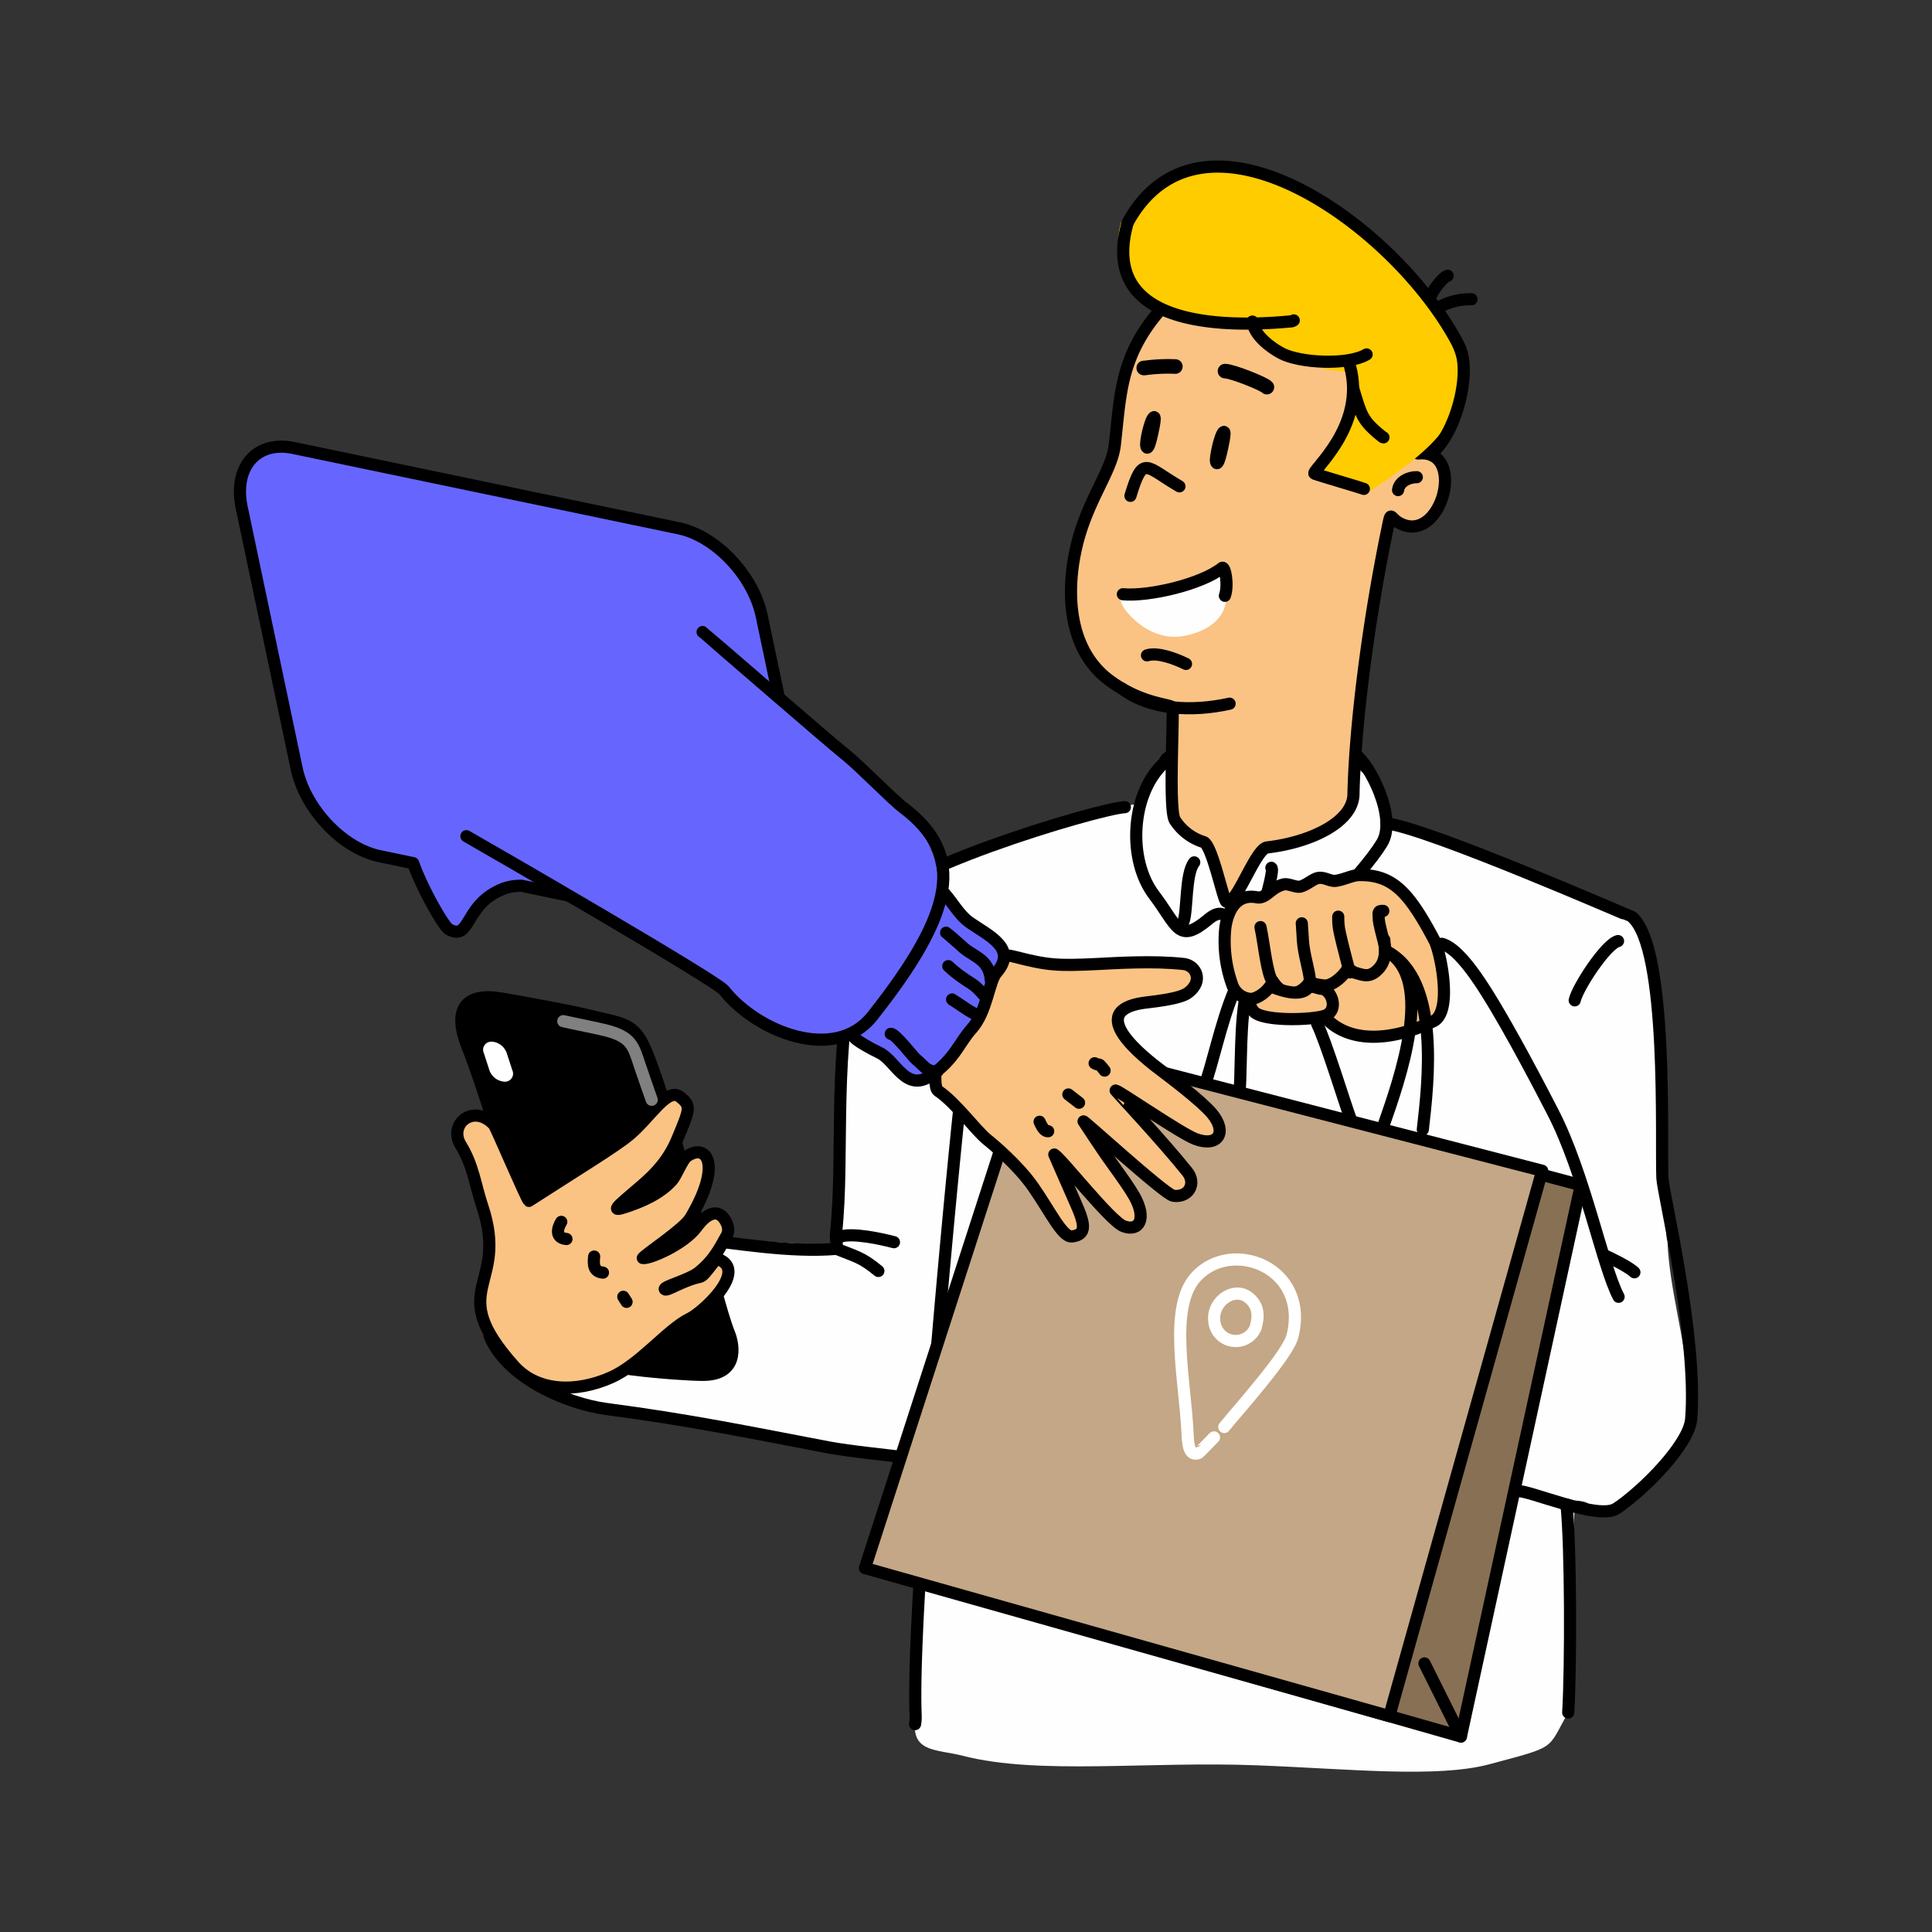 <?xml version="1.0" encoding="UTF-8"?> <svg xmlns="http://www.w3.org/2000/svg" id="Layer_1" data-name="Layer 1" viewBox="0 0 450 450"><rect x="0" y="0" width="450" height="450" fill="#333333" stroke="none"/><defs><style>.cls-1{fill:#fefefe;}.cls-1,.cls-10,.cls-11,.cls-12,.cls-14,.cls-2,.cls-4,.cls-6{fill-rule:evenodd;}.cls-13,.cls-3,.cls-5,.cls-7,.cls-8,.cls-9{fill:none;stroke-linecap:round;stroke-linejoin:round;}.cls-3,.cls-8{stroke:#000;}.cls-13,.cls-3,.cls-5,.cls-7,.cls-9{stroke-width:2.83px;}.cls-4{fill:#fac384;}.cls-5{stroke:#fefefe;}.cls-6{fill:#fc0;}.cls-7{stroke:#fc0;}.cls-8{stroke-width:3.4px;}.cls-9{stroke:gray;}.cls-10{fill:#887054;}.cls-11{fill:#c3a786;}.cls-12{fill:#66f;}.cls-13{stroke:#fff;}.cls-14{fill:#fff;}</style></defs><title>Thech Peeps_Dilivery</title><path class="cls-1" d="M213.13,401.58l3-61.5c-20.36-.36-39.9-8.21-56.62-8.7-6.46-.2-27.55-3.21-30.3-9.62-3.62-8.47,3.27-15,5.75-22.43,4.21-12.7,21.09-10,30.4-11,1-.11,29.3,2.16,29.5,1.57,2-5.62,1.62-39.71,1.62-48.51,0-.07,5-16.21,5.36-16.85,2-3.86.43-11.31,5.72-15.29,11.14-8.38,11.13-6.69,23.59-12.34,10.34-4.69,22.16-7.78,33.69-9.66,1.83-.3,2.65-9.22,8.78-9.83,3.25-.32,36.27-6,44.26,3.07,2,2.19,4.89,11.25,5,11.31,8.79,3.76,57.56,20.29,58.59,23.44,7.86,23.92,3.67,54.8,5.91,62.3.79,2.65.4,10,1,11.68,1,22.65,14.71,45.59-9.69,59.4-10.17,5.75-5.42.9-11.91.9l-1.56,49.38c-4.93,8.85-2.52,7.77-18.19,12-12.34,3.31-32.69,1.1-54.2.28-25.32-1-51,2.31-68.55-2.22-5.79-1.49-11.52-.78-11.2-7.33"></path><path class="cls-2" d="M108.79,243.55c-3.41-8.7-.12-12.33,7.83-11,3.73.61,16.2,2.9,19.73,3.78,8.84,2.2,11.34,1.67,14.19,8.6,7.1,17.26,15.67,56.69,19.29,65.68,1.21,3,2.09,9.7-6.23,9.62-4.53,0-28.72-1.61-30.61-5.3C123.9,297.18,117.34,265.4,108.79,243.55Z"></path><path class="cls-3" d="M108.79,243.55c-3.41-8.7-.12-12.33,7.83-11,3.73.61,16.2,2.9,19.73,3.78,8.84,2.2,11.34,1.67,14.19,8.6,7.1,17.26,15.67,56.69,19.29,65.68,1.21,3,2.09,9.7-6.23,9.62-4.53,0-28.72-1.61-30.61-5.3C123.9,297.18,117.34,265.4,108.79,243.55Z"></path><path class="cls-4" d="M259.64,103.79c1.69-14.32.91-24.72,19.08-39.73,21.24-17.55,74.81,20.49,51.57,41.57,11.53-1.25,5.45,21.6-4.4,16.16-2.32-1.29-1.8-3.15-2.78,1.62-4.74,23-7.55,46.85-7.86,61.61-.14,6.47-9.93,11.19-20.11,12.36-2.79.32-7.38,14.15-9.53,12.61-.75-.54-3.3-13.15-5.26-13.86a12.27,12.27,0,0,1-6.72-5.13c-1.51-2.66-.14-24.91-.58-26.19-.29-.86-6.77-.66-14.38-6.14-10.26-7.39-10.17-21.26-8.12-30.62C253,116.78,258.84,110.12,259.64,103.79Z"></path><path class="cls-3" d="M259.64,103.79c1.69-14.32.91-24.72,19.08-39.73,21.24-17.55,74.81,20.49,51.57,41.57,11.53-1.25,5.45,21.6-4.4,16.16-2.32-1.29-1.8-3.15-2.78,1.62-4.74,23-7.55,46.85-7.86,61.61-.14,6.47-9.93,11.19-20.11,12.36-2.79.32-7.38,14.15-9.53,12.61-.75-.54-3.3-13.15-5.26-13.86a12.27,12.27,0,0,1-6.72-5.13c-1.51-2.66-.14-24.91-.58-26.19-.29-.86-6.77-.66-14.38-6.14-10.26-7.39-10.17-21.26-8.12-30.62C253,116.78,258.84,110.12,259.64,103.79Z"></path><path class="cls-3" d="M261.33,160.39c6.61,5,16.29,5.45,25.07,3.51"></path><path class="cls-1" d="M283.58,141.79c.7-1.46,2.39-9.68,1.41-8.88-6.87,5.58-14.09,7.06-22.16,6-2.18-.29,3.22,7.69,10.33,8C276.19,147,281.83,145.46,283.58,141.79Z"></path><path class="cls-5" d="M283.58,141.79c.7-1.46,2.39-9.68,1.41-8.88-6.87,5.58-14.09,7.06-22.16,6-2.18-.29,3.22,7.69,10.33,8C276.19,147,281.83,145.46,283.58,141.79Z"></path><path class="cls-3" d="M261.54,138.41c6,.57,18.36-2.32,23.1-6.13.71-.57,1.54,4.05.66,6.49"></path><path class="cls-6" d="M285.86,73.82c13.91,2,12.8,10.64,28.57,11.42A7.37,7.37,0,0,1,316.67,93c-1.95,6.79-9.79,17.88-8.32,18,.53,0,9.47,2.53,10.34,2,14.15-9.52,21.33-16.07,19.72-27-2.75-18.75-51.77-68.54-75.73-34.14C261.93,52.9,257.11,69.77,285.86,73.82Z"></path><path class="cls-7" d="M285.86,73.82c13.91,2,12.8,10.64,28.57,11.42A7.37,7.37,0,0,1,316.67,93c-1.95,6.79-9.79,17.88-8.32,18,.53,0,9.47,2.53,10.34,2,14.15-9.52,21.33-16.07,19.72-27-2.75-18.75-51.77-68.54-75.73-34.14C261.93,52.9,257.11,69.77,285.86,73.82Z"></path><path class="cls-3" d="M330,111.15c-1.76-.06-4.13,1-4.36,3"></path><path class="cls-8" d="M285.33,86.44c1.69,0,9.17,3,9.75,3.73"></path><path class="cls-8" d="M273.76,85.37a39.6,39.6,0,0,0-7.14.34l-.22,0"></path><path class="cls-3" d="M262.68,51.81c-6.32,22,16.83,25,37.71,23.07a1.59,1.59,0,0,0,.95-.25"></path><path class="cls-3" d="M291.71,74.9c.44,3.17,4,5.9,6.67,7.35,4.29,2.32,15.58,2.9,19.93.3"></path><path class="cls-3" d="M314.43,85.24c3.93,14.24-9.31,24.63-8.24,25.09.74.32,11,3.32,11.48,3.54"></path><path class="cls-3" d="M262.68,51.81c17.4-31.66,62.92,1,77.09,28.62,3.07,6-.42,18.7-4.83,23.67a8.24,8.24,0,0,0-1.32,2"></path><path class="cls-3" d="M315.69,175.69c3.38,2.39,9.72,14.78,6.22,20.62-4.15,6.92-21.77,26.44-30.27,23.35-5.2-1.89-5-9.89-10.19-5.54-7,5.86-7.13,1.63-12.67-5.7-6.17-8.17-5.36-23.25,2-30.39.83-.79.66-1.72,2.15-1.82"></path><path class="cls-3" d="M322.93,191.78c9.65,1.07,57,21.8,57.21,21.8,8.46,7.22,6.69,51.77,7.06,60.78.15,3.67,8.25,36.85,6.71,56.14-.48,6-11.25,16.75-17.39,20.86-4.24,2.84-20.44-4.36-23.12-4.06"></path><path class="cls-3" d="M262,188c-6.29.33-57.56,15.7-58.24,24.26-.19,2.47-2.83,5.59-3.8,9.1-6.26,22.71-3.25,47.29-5.21,65.69-.25,2.36.34,1.55.07,3.83-21.75,1.79-49.33-8.64-71.39-1.53"></path><path class="cls-3" d="M267.16,152.64c2.56-.8,6.78.87,9.08,2"></path><path class="cls-4" d="M123.19,279.71c11.66-7.52,20.08-12.61,23.41-15.4,4.84-4.05,8.83-11.11,11.74-8.85,2.72,2.13,2.35,2.79-.53,9.75-2,4.79-4.79,7.93-8.67,11.22-6.22,5.28-6.85,5.83-3.13,4.6,3.36-1.12,7.67-2.92,10.51-6.09.93-1,2.42-4.84,3.45-5.58,4.59-3.27,8.32,1.8.86,14.32-1.55,2.59-10.2,8.23-11.11,9.34,1.43.29,9.56-3.16,12.53-7.21,2.63-3.57,4.83-3.86,6.21-2.2.57.68,1.8,2.56.71,4.36-1.3,2.17-2.59,5.33-6.46,8.42-2.16,1.72-8.29,3.31-7.86,3.89s4-2,8.19-2.88c1.27-.27,3.42-4.44,4.25-4.13,7.09,2.68-3.66,12.41-6.56,13.82-5.26,2.53-11.46,10.64-18.42,13.74-8.12,3.61-17.2,3.4-22.64-2.7-16.29-18.29-1-18.19-7.31-37.12-1.69-5.05-2.11-9.53-5.06-14.33s3-9.79,7.75-4.71C115.5,262.46,122.67,279.35,123.19,279.71Z"></path><path class="cls-3" d="M123.19,279.71c11.66-7.52,20.08-12.61,23.41-15.4,4.84-4.05,8.83-11.11,11.74-8.85,2.72,2.13,2.35,2.79-.53,9.75-2,4.79-4.79,7.93-8.67,11.22-6.22,5.28-6.85,5.83-3.13,4.6,3.36-1.12,7.67-2.92,10.51-6.09.93-1,2.42-4.84,3.45-5.58,4.59-3.27,8.32,1.8.86,14.32-1.55,2.59-10.2,8.23-11.11,9.34,1.43.29,9.56-3.16,12.53-7.21,2.63-3.57,4.83-3.86,6.21-2.2.57.68,1.8,2.56.71,4.36-1.3,2.17-2.59,5.33-6.46,8.42-2.16,1.72-8.29,3.31-7.86,3.89s4-2,8.19-2.88c1.27-.27,3.42-4.44,4.25-4.13,7.09,2.68-3.66,12.41-6.56,13.82-5.26,2.53-11.46,10.64-18.42,13.74-8.12,3.61-17.2,3.4-22.64-2.7-16.29-18.29-1-18.19-7.31-37.12-1.69-5.05-2.11-9.53-5.06-14.33s3-9.79,7.75-4.71C115.5,262.46,122.67,279.35,123.19,279.71Z"></path><path class="cls-3" d="M195.63,288.06c2.89-1,9.67.5,12.59,1.27"></path><path class="cls-3" d="M194.81,290.87c4.48,1.8,5.89,1.94,9.78,5.16"></path><path class="cls-3" d="M275.62,214.72c1-2.38.41-11.27,2.54-13.86"></path><path class="cls-3" d="M291.64,219.66s5.54-16.87,4.49-17.53"></path><path class="cls-3" d="M213.13,401.58a10,10,0,0,0,.14-2c-1-23.2,7-111.15,10.19-141.53a100.29,100.29,0,0,1-4.52-12.47"></path><path class="cls-3" d="M223.68,254.73c.7-6,1.13-6.66.81-13"></path><path class="cls-3" d="M315.16,90.38c1.9,6.18,1.95,7.44,6.61,11.2.09.08.34.29.46.29"></path><path class="cls-9" d="M131.2,237.85c4.5,1,7.64,1.57,9.9,2.14,6,1.52,6.43,3.71,7.86,8,.85,2.56,2.11,6.1,2.83,8.17"></path><path class="cls-3" d="M130.73,284.59c-1,1.63-1.38,3.77,1.21,4"></path><path class="cls-3" d="M138.39,292.67c-.22,2-.09,3.54,2.05,3.75"></path><line class="cls-3" x1="145.18" y1="302.05" x2="145.94" y2="303.23"></line><path class="cls-3" d="M114,311.09c3.91,9.76,17.9,15.86,27.31,17.1,19.29,2.53,33,5.38,51.64,8.93,5.38,1,13.11,1.7,18.79,2.45"></path><path class="cls-3" d="M377,302.05c-3.73-7.08-7.93-28.73-15.3-43-2.51-4.87-9.83-19-15.35-27.75-5-8-8.26-10.89-10.53-11.47"></path><path class="cls-4" d="M334.26,219.33c1.46,3.41,4,16.42-.39,18.54-15,7.17-26.92,3.36-28.74-8.9,0-.26-4.37,5.95-8.78-.51-.18-.28.14,2.34-2.67,3.76a4.86,4.86,0,0,1-6.68-2.89,30.12,30.12,0,0,1-1.6-13.22c.59-4.14,2.64-8,7.35-7.11,2.14.41,3.25-2.3,6.23-3,1.16-.26,2.8.74,3.87.51,1.4-.3,2.86-1.71,4.1-2,1.56-.31,2.84.84,4.17.65,2-.28,3.82-1.3,5.4-1.34C324.45,203.69,328.22,207.87,334.26,219.33Z"></path><path class="cls-3" d="M334.26,219.33c1.46,3.41,4,16.42-.39,18.54-15,7.17-26.92,3.36-28.74-8.9,0-.26-4.37,5.95-8.78-.51-.18-.28.14,2.34-2.67,3.76a4.86,4.86,0,0,1-6.68-2.89,30.12,30.12,0,0,1-1.6-13.22c.59-4.14,2.64-8,7.35-7.11,2.14.41,3.25-2.3,6.23-3,1.16-.26,2.8.74,3.87.51,1.4-.3,2.86-1.71,4.1-2,1.56-.31,2.84.84,4.17.65,2-.28,3.82-1.3,5.4-1.34C324.45,203.69,328.22,207.87,334.26,219.33Z"></path><path class="cls-3" d="M287.24,231.35c-3,7.36-4.88,16.82-6.81,21.91"></path><path class="cls-3" d="M289.83,233.73c-1.09,7.54-.63,17.23-1.27,22.44"></path><path class="cls-3" d="M323.22,221.71c11,6.55,2.79,29.68-1,40.52"></path><path class="cls-3" d="M323.22,221.71c12.24,6.66,9.46,30.31,8.18,41.39"></path><polygon class="cls-10" points="368.19 276.05 245.69 243.32 218.23 369.67 340.27 404.47 368.19 276.05"></polygon><polygon class="cls-3" points="368.19 276.05 245.69 243.32 218.23 369.67 340.27 404.47 368.19 276.05"></polygon><polygon class="cls-11" points="359.21 272.69 241.26 242.17 201.46 365.23 323.59 399.71 359.21 272.69"></polygon><polygon class="cls-3" points="359.21 272.69 241.26 242.17 201.46 365.23 323.59 399.71 359.21 272.69"></polygon><path class="cls-12" d="M68.4,104.35l89.7,18.7c8.64,1.8,17.33,11,19.32,20.42l12.78,60.77c2,9.43-3.46,15.67-12.09,13.87l-56.62-11.8a12.22,12.22,0,0,0-3.82.54c-9.63,3.45-7.88,12.39-13.06,9.64-1.29-.68-6.41-9.8-8.38-15.45l-7.83-1.63c-8.63-1.8-17.33-11-19.31-20.42L56.3,118.22C54.32,108.79,59.76,102.55,68.4,104.35Z"></path><path class="cls-3" d="M68.4,104.35l89.7,18.7c8.64,1.8,17.33,11,19.32,20.42l12.78,60.77c2,9.43-3.46,15.67-12.09,13.87l-56.62-11.8a12.22,12.22,0,0,0-3.82.54c-9.63,3.45-7.88,12.39-13.06,9.64-1.29-.68-6.41-9.8-8.38-15.45l-7.83-1.63c-8.63-1.8-17.33-11-19.31-20.42L56.3,118.22C54.32,108.79,59.76,102.55,68.4,104.35Z"></path><path class="cls-3" d="M296.35,228.46c-1.15-1.28-2-8.61-2.43-10.84-.12-.56-.2-1.1-.33-1.68"></path><path class="cls-3" d="M305.12,228.33c-.26-2.71-1.43-6-1.65-9.27-.09-1.31-.14-2.68-.26-4"></path><path class="cls-3" d="M314.39,226.49c-.12-.52-2.27-8.39-2.56-10.55a18.17,18.17,0,0,1-.13-2.43"></path><path class="cls-3" d="M322.54,220.33c-.27-1.39-1.47-5.34-1.42-6.61,0-.9-.34-1.69,1.08-1.55"></path><path class="cls-3" d="M296.64,228.86c-.22,1.85,4.06,4.15,7,1.46s-.87-1.41,4.75-.78c2,.22,4.82-2.5,5.52-4a14.83,14.83,0,0,0,1.62,1c1.85.53,3.17,1.14,4.85-.22,2.81-2.27,2.15-5.09,2.06-7.4"></path><path class="cls-4" d="M307.76,230.31c2.35.17,4,4.64,1.25,6.1-2.27,1.18-14.92,1.65-17-.83-.28-.33-1.75-2.54-1-2.71a7.69,7.69,0,0,0,4.76-3.1c.17-.19,6.47,3,8.83.41C305.34,229.37,306.84,230.24,307.76,230.31Z"></path><path class="cls-3" d="M307.76,230.31c2.35.17,4,4.64,1.25,6.1-2.27,1.18-14.92,1.65-17-.83-.28-.33-1.75-2.54-1-2.71a7.69,7.69,0,0,0,4.76-3.1c.17-.19,6.47,3,8.83.41C305.34,229.37,306.84,230.24,307.76,230.31Z"></path><path class="cls-3" d="M306.79,238.5c2,3.94,6.59,18.95,7.77,22.06"></path><path class="cls-3" d="M207.91,215.29c4.09,2.22,8.73,7.33,11.05,11.29"></path><path class="cls-3" d="M366.78,233c.65-3,7.28-13.15,10.09-13.81"></path><line class="cls-3" x1="340.27" y1="404.47" x2="331.78" y2="387.44"></line><path class="cls-3" d="M373.46,292.27c1.67.71,6,2.85,7.22,4.07"></path><path class="cls-3" d="M365.27,398.88c.64-10.62.61-38.82-.41-48.46"></path><path class="cls-13" d="M285.16,332.38c3.1-3.86,14.78-16.78,15.88-21.16,4-16-14.09-22.87-22.42-13.87-6.58,7.11-2.58,24-2,36.78.09,1.93.26,5.22,2.56,4.29.09,0,3.48-3.52,3.58-3.62"></path><path class="cls-13" d="M292.48,309.18a5,5,0,0,1-9.58-1c-.94-4.77,4.3-8.56,7.71-6.1S292.68,308.1,292.48,309.18Z"></path><path class="cls-14" d="M114.5,242.61h0a4,4,0,0,1,3.53,2.67l1.3,4a1.88,1.88,0,0,1-1.81,2.67h0A4,4,0,0,1,114,249.3l-1.3-4a1.88,1.88,0,0,1,1.81-2.67"></path><path class="cls-4" d="M255.49,224.54c4.12-.2,13.16-.81,20.26,0,2.72.31,4.71,3.87,1,6.68-2,1.55-8.74,2.11-10.47,2.37-13.53,2-.34,12.42,4.8,16.24,1,.75,8.63,6.49,11.14,9.46,3.74,4.4,1.53,8-3.8,6C275,264,260.74,254.15,259.86,254c-.07,0,11.14,12,16.65,18.9,2.24,2.79.34,6.11-3.23,5.62-2-.28-22.38-19-20.82-17.2.26.3,3.7,5.75,7,10.29,1.9,2.66,3.66,5.1,4.73,7,3,5.32,1.1,8.35-2.49,7-3.14-1.22-14.33-15.58-16.13-16.7.15.32,2.74,6.3,5,11.41,2.05,4.64,2.7,7.27-.9,7.67-2.21.25-5.05-5.84-9.06-11.59-3.5-5-9.17-9.75-10.73-11-2.59-2.08-7.26-8.58-11.38-11.32-1.63-1.08.17-13.06,1.28-15.64,2.36-5.51,7.47-18,16.42-15.62C243.93,224.81,246.16,225,255.49,224.54Z"></path><path class="cls-3" d="M255.49,224.54c4.12-.2,13.16-.81,20.26,0,2.72.31,4.71,3.87,1,6.68-2,1.55-8.74,2.11-10.47,2.37-13.53,2-.34,12.42,4.8,16.24,1,.75,8.63,6.49,11.14,9.46,3.74,4.4,1.53,8-3.8,6C275,264,260.74,254.15,259.86,254c-.07,0,11.14,12,16.65,18.9,2.24,2.79.34,6.11-3.23,5.62-2-.28-22.38-19-20.82-17.2.26.3,3.7,5.75,7,10.29,1.9,2.66,3.66,5.1,4.73,7,3,5.32,1.1,8.35-2.49,7-3.14-1.22-14.33-15.58-16.13-16.7.15.32,2.74,6.3,5,11.41,2.05,4.64,2.7,7.27-.9,7.67-2.21.25-5.05-5.84-9.06-11.59-3.5-5-9.17-9.75-10.73-11-2.59-2.08-7.26-8.58-11.38-11.32-1.63-1.08.17-13.06,1.28-15.64,2.36-5.51,7.47-18,16.42-15.62C243.93,224.81,246.16,225,255.49,224.54Z"></path><path class="cls-3" d="M257.28,249.36c-1.74-2.26-.94-.94-2.32-1.71"></path><line class="cls-3" x1="251.33" y1="256.85" x2="248.84" y2="254.92"></line><path class="cls-3" d="M244.14,263.48c-1,.08-1.63-1.44-2-2.2"></path><path class="cls-12" d="M219.1,207.19c2.52,2.34,4,5.8,6.88,7.76,4.57,3.15,11,6,6.14,11.58-1.81,2.05-2.2,9.09-5.81,13.12-2.92,3.25-3.79,6.75-9.18,10.68-6.12,4.47-8.49-3.39-12.35-5.14-.93-.43-5.87-3-5.91-3.77-.38-7.67,12.79-24.44,17.35-30.44C217.18,209.72,217.21,208,219.1,207.19Z"></path><path class="cls-3" d="M219.1,207.19c2.52,2.34,4,5.8,6.88,7.76,4.57,3.15,11,6,6.14,11.58-1.81,2.05-2.2,9.09-5.81,13.12-2.92,3.25-3.79,6.75-9.18,10.68-6.12,4.47-8.49-3.39-12.35-5.14-.93-.43-5.87-3-5.91-3.77-.38-7.67,12.79-24.44,17.35-30.44C217.18,209.72,217.21,208,219.1,207.19Z"></path><path class="cls-12" d="M140.59,132.28c-24.65-17.1-16.12-1.73-25.45-1.44-13.11.39.89,16.29-7.66,17.14-22.08,2.17.57,13.87-15.68,16.48-5.26.85-4.13,10.58-1.87,13.41.23.53,25.19,21.08,26.82,22,6.23,3.54,50.06,28.47,51.89,30.79,7.58,9.59,25.81,17.06,34.56,6,21.63-27.33,21.08-39-6-60.72-4.42-3.54-25.86-24.78-26-24.86-14-7.05-17.83-9.71-30.54-18.8"></path><path class="cls-3" d="M163.65,147.21c.16.08,29.08,25.19,33.5,28.73,3.16,2.53,10.61,10.2,13.29,12.23,14.55,11,11.87,24.35-7.24,48.49-8.75,11.06-27,3.59-34.56-6-1.83-2.32-53.76-32.35-60-35.89"></path><path class="cls-3" d="M230.78,228.32c-.38-5.17-4.19-5.35-7-8.14-.21-.22-3.26-2.87-3.41-2.94"></path><path class="cls-3" d="M229.73,232.47c-3.11-3.63-2.63-2.64-6.11-5.18a26.23,26.23,0,0,1-2.74-2.26"></path><path class="cls-3" d="M227.18,236.25c-2.48-1.35-3-1.94-5.11-3.24-.21-.13-.12,0-.31-.22"></path><path class="cls-3" d="M218.31,249.58c-2.57,0-2.84-1.12-4.95-2.86-.79-.66-4.89-6.07-5.89-5.92"></path><path class="cls-3" d="M334.93,71.7a15.05,15.05,0,0,1,7.8-2"></path><path class="cls-3" d="M333.13,69.22c.43-1.31,2.65-4.46,4.05-5"></path><path class="cls-3" d="M263.3,115.49c2.95-9.72,3.54-6.79,11.41-2.21"></path><path class="cls-2" d="M283.24,107.54c.15.61.5.62,1.12-1.92.29-1.19,1.26-5.4.65-5C284.24,101.13,283,106.65,283.24,107.54Z"></path><path class="cls-3" d="M283.24,107.54c.15.61.5.62,1.12-1.92.29-1.19,1.26-5.4.65-5C284.24,101.13,283,106.65,283.24,107.54Z"></path><path class="cls-2" d="M267,103.93c.15.6.51.61,1.12-1.87.28-1.16,1.24-5.27.63-4.88C267.93,97.67,266.72,103.07,267,103.93Z"></path><path class="cls-3" d="M267,103.93c.15.6.51.61,1.12-1.87.28-1.16,1.24-5.27.63-4.88C267.93,97.67,266.72,103.07,267,103.93Z"></path></svg> 
